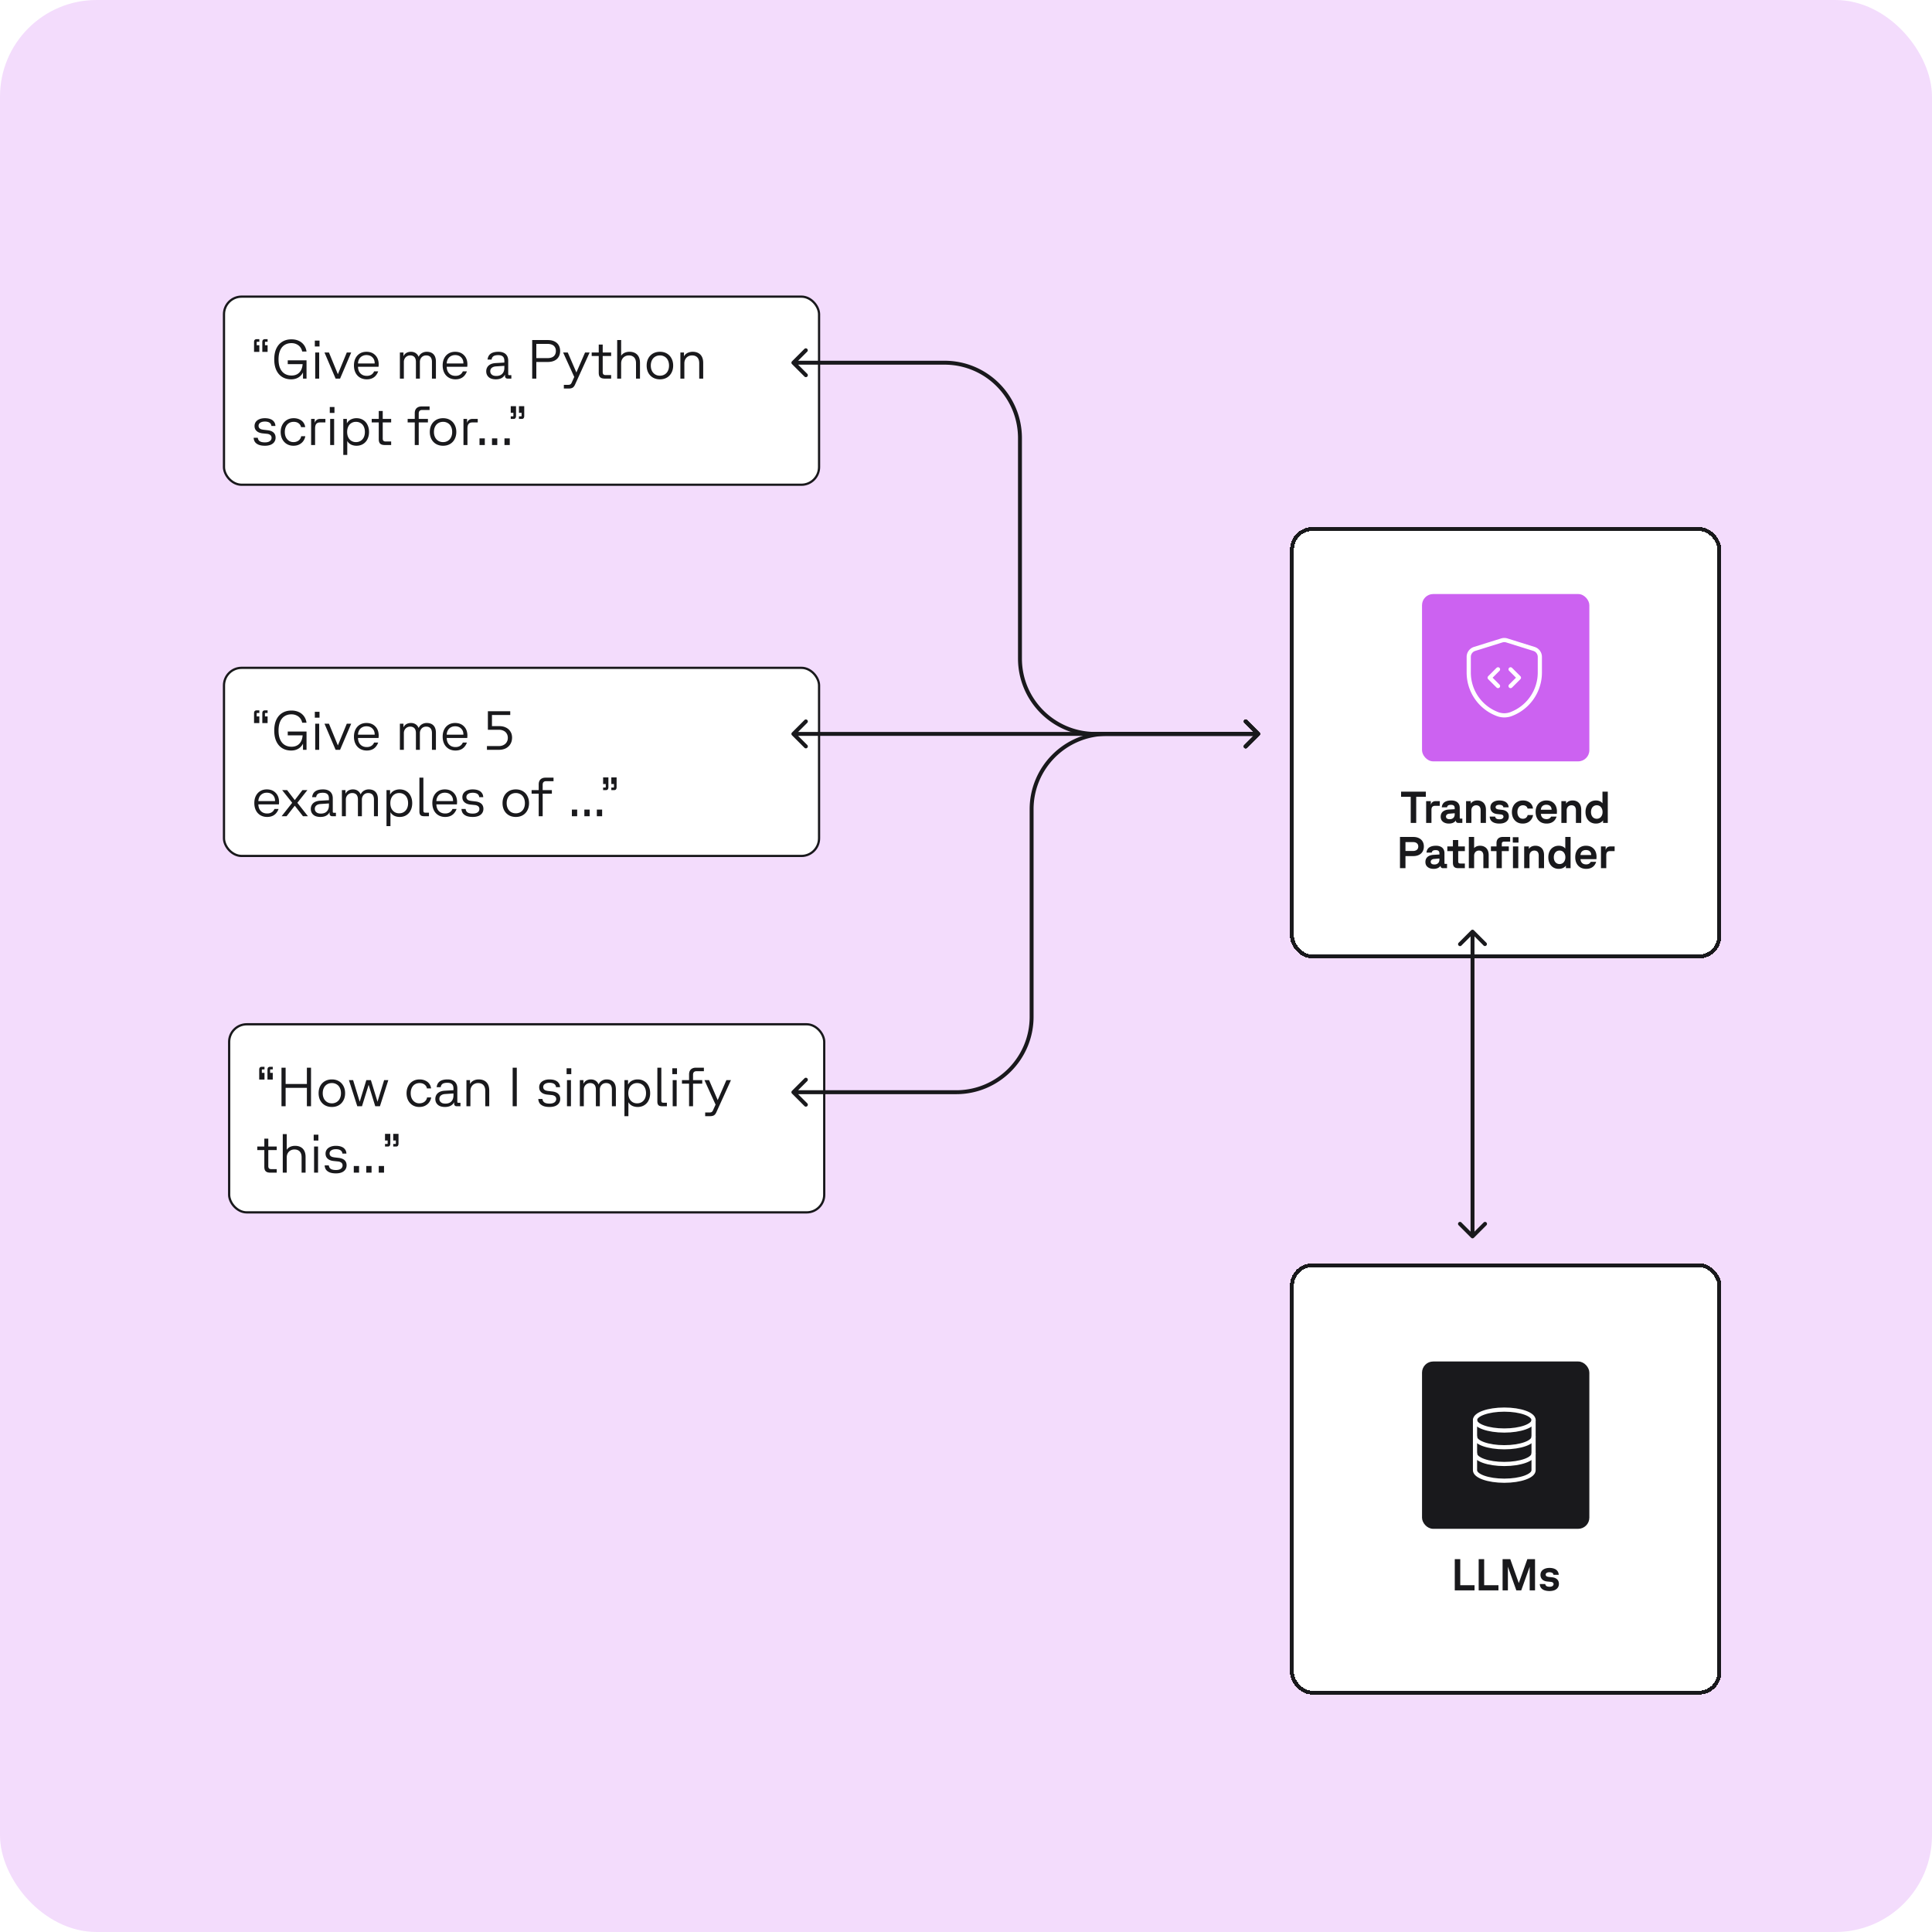 <svg width="640" height="640" fill="none" xmlns="http://www.w3.org/2000/svg"><g clip-path="url(#a)"><rect width="640" height="640" rx="32" fill="#F3DCFC"/><g filter="url(#b)"><rect x="417.077" y="408.219" width="142.872" height="142.872" rx="7.39" fill="#fff" shape-rendering="crispEdges"/><rect x="461.262" y="441.209" width="54.502" height="54.502" rx="3.233" fill="#19191C"/><path clip-rule="evenodd" d="M478.352 476.774c0 1.914 4.343 3.465 9.7 3.465 5.356 0 9.699-1.551 9.699-3.465v-16.627c0-1.914-4.343-3.464-9.699-3.464-5.357 0-9.7 1.55-9.7 3.464v16.627Z" stroke="#fff" stroke-width="1.386" stroke-linecap="round" stroke-linejoin="round"/><path d="M497.751 460.147c0 1.914-4.343 3.464-9.699 3.464-5.357 0-9.7-1.55-9.7-3.464m19.399 11.085c0 1.914-4.343 3.464-9.699 3.464-5.357 0-9.7-1.55-9.7-3.464m19.399-5.543c0 1.914-4.343 3.465-9.699 3.465-5.357 0-9.7-1.551-9.7-3.465" stroke="#fff" stroke-width="1.386" stroke-linecap="round" stroke-linejoin="round"/><rect x="461.262" y="441.209" width="54.502" height="54.502" rx="3.233" stroke="#19191C" stroke-width=".924"/><path d="M471.647 506.217h1.817v10.346h-1.817v-10.346Zm1.389 8.647h5.158v1.699h-5.158v-1.699Zm6.531-8.647h1.818v10.346h-1.818v-10.346Zm1.39 8.647h5.158v1.699h-5.158v-1.699Zm6.531-8.647h2.542l3.074 8.647h-.502l3.089-8.647h2.542v10.346h-1.773v-8.705l.31.029-3.104 8.676h-1.626l-3.089-8.676.296-.029v8.705h-1.759v-10.346Zm15.54 10.568c-.651 0-1.217-.089-1.7-.266-.473-.177-.842-.438-1.109-.783-.256-.355-.394-.779-.413-1.271h1.818a.876.876 0 0 0 .207.502c.118.138.28.242.487.311.217.059.473.088.769.088.266 0 .493-.034.68-.103.197-.079.345-.182.443-.311a.72.72 0 0 0 .163-.458.595.595 0 0 0-.119-.384.655.655 0 0 0-.325-.251 1.969 1.969 0 0 0-.547-.119l-1.152-.118c-.454-.049-.843-.167-1.168-.355a2.012 2.012 0 0 1-.754-.739 2.162 2.162 0 0 1-.266-1.078c0-.473.118-.882.355-1.227.246-.345.591-.611 1.034-.798.454-.197.986-.296 1.597-.296.601 0 1.128.089 1.581.266.453.168.803.424 1.05.769.256.335.399.749.428 1.241h-1.759a.706.706 0 0 0-.177-.458.93.93 0 0 0-.458-.281 2.106 2.106 0 0 0-.695-.103c-.374 0-.675.069-.901.207a.661.661 0 0 0-.326.591.67.67 0 0 0 .104.369.907.907 0 0 0 .355.252c.157.059.359.103.606.133l1.167.133c.453.059.838.182 1.153.369.325.187.572.434.739.739.168.306.251.655.251 1.05 0 .482-.128.906-.384 1.271-.246.354-.606.63-1.079.827-.473.188-1.025.281-1.655.281Z" fill="#19191C"/><rect x="417.727" y="408.869" width="141.572" height="141.572" rx="6.74" stroke="#19191C" stroke-width="1.3" shape-rendering="crispEdges"/></g><g filter="url(#c)"><rect x="417.077" y="164.346" width="142.872" height="142.872" rx="7.39" fill="#fff" shape-rendering="crispEdges"/><rect x="460.8" y="186.517" width="55.426" height="55.426" rx="3.695" fill="#CC62F1"/><path clip-rule="evenodd" d="M476.273 212.526a14.702 14.702 0 0 0 9.551 13.77l.007.002a6.328 6.328 0 0 0 4.441-.001v0a14.724 14.724 0 0 0 9.557-13.788v-5.166a2.77 2.77 0 0 0-1.945-2.645l-9.006-2.814a2.774 2.774 0 0 0-1.653 0l-9.006 2.813a2.772 2.772 0 0 0-1.946 2.646v5.183Z" stroke="#fff" stroke-width="1.386" stroke-linecap="round" stroke-linejoin="round"/><path d="m485.973 217.001-2.771-2.772 2.771-2.771m4.157 0 2.771 2.771-2.771 2.772" stroke="#fff" stroke-width="1.386" stroke-linecap="round" stroke-linejoin="round"/><path d="M457.055 253.45h1.818v8.883h-1.818v-8.883Zm-3.192-1.464h8.203v1.7h-8.203v-1.7Zm8.301 4.42v-1.286h1.552v1.833h-.059c0-.385.064-.71.192-.976.128-.276.32-.488.576-.636.256-.147.567-.221.931-.221h1.331v1.552h-1.523c-.286 0-.522.049-.709.147a.921.921 0 0 0-.399.444c-.089.197-.133.448-.133.754v4.316h-1.759v-5.927Zm7.552 6.148c-.552 0-1.034-.093-1.448-.281a2.241 2.241 0 0 1-.961-.783c-.217-.345-.325-.749-.325-1.212 0-.453.098-.847.295-1.182.198-.345.493-.616.887-.813.394-.207.877-.33 1.449-.37l2.542-.148v1.316l-2.276.192c-.247.01-.458.064-.636.163a1 1 0 0 0-.384.34.824.824 0 0 0-.118.443c0 .177.044.335.133.473a.883.883 0 0 0 .414.31c.187.069.408.104.665.104.325 0 .611-.059.857-.178a1.29 1.29 0 0 0 .591-.532 1.66 1.66 0 0 0 .222-.872v-2.084c0-.256-.045-.463-.133-.621a.834.834 0 0 0-.399-.354c-.178-.079-.409-.118-.695-.118s-.517.029-.695.088a.756.756 0 0 0-.413.266 1.037 1.037 0 0 0-.207.473h-1.744c.049-.502.197-.921.443-1.256.246-.335.596-.586 1.049-.754.454-.177 1.015-.266 1.685-.266.582 0 1.079.099 1.493.296.414.187.729.463.946.827.227.365.34.803.34 1.316v3.355c0 .069.02.123.059.162.04.04.094.06.163.06h.635v1.419h-1.33c-.167 0-.315-.03-.443-.089a.66.66 0 0 1-.281-.266.915.915 0 0 1-.089-.414v-1.035l.266.192a1.687 1.687 0 0 1-.384.961 2.294 2.294 0 0 1-.902.651 3.453 3.453 0 0 1-1.271.221Zm5.677-6.148v-1.286h1.552v1.448l-.266.104c.069-.375.216-.695.443-.961.236-.266.522-.468.857-.606a3 3 0 0 1 1.124-.207c.591 0 1.098.123 1.522.37.433.236.764.586.99 1.049.237.453.355 1.005.355 1.655v4.361h-1.759v-4.183c0-.375-.059-.68-.177-.917a1.115 1.115 0 0 0-.488-.547c-.217-.128-.483-.192-.798-.192-.315 0-.596.074-.843.222a1.481 1.481 0 0 0-.561.591 1.995 1.995 0 0 0-.192.902v4.124h-1.759v-5.927Zm11.041 6.148c-.65 0-1.217-.088-1.7-.266-.473-.177-.842-.438-1.108-.783-.256-.355-.394-.779-.414-1.271h1.818a.89.89 0 0 0 .207.502c.118.138.281.242.488.311.216.059.473.088.768.088.266 0 .493-.034.68-.103.197-.079.345-.182.443-.311a.718.718 0 0 0 .163-.458.597.597 0 0 0-.118-.384.664.664 0 0 0-.325-.251 1.977 1.977 0 0 0-.547-.119l-1.153-.118c-.453-.049-.843-.167-1.168-.354a2.027 2.027 0 0 1-.754-.739 2.168 2.168 0 0 1-.266-1.079c0-.473.119-.882.355-1.227.246-.345.591-.611 1.035-.798.453-.197.985-.296 1.596-.296.601 0 1.128.089 1.582.266.453.168.803.424 1.049.769.256.335.399.749.429 1.241h-1.759a.707.707 0 0 0-.178-.458.93.93 0 0 0-.458-.281 2.102 2.102 0 0 0-.695-.103c-.374 0-.675.069-.901.207a.66.66 0 0 0-.325.591.67.67 0 0 0 .103.369.907.907 0 0 0 .355.252c.158.059.36.103.606.133l1.168.133c.453.059.837.182 1.152.369.326.187.572.434.739.739.168.306.252.655.252 1.05 0 .482-.128.906-.385 1.271-.246.354-.606.63-1.079.827-.473.188-1.024.281-1.655.281Zm7.717 0c-.729 0-1.365-.162-1.907-.488a3.451 3.451 0 0 1-1.242-1.359c-.285-.582-.428-1.232-.428-1.951 0-.749.153-1.414.458-1.996a3.357 3.357 0 0 1 1.286-1.359c.562-.335 1.202-.503 1.921-.503.621 0 1.168.113 1.641.34.483.217.867.527 1.153.931.295.404.468.872.517 1.404h-1.788a1.326 1.326 0 0 0-.503-.768c-.266-.207-.611-.311-1.034-.311-.375 0-.7.094-.976.281a1.689 1.689 0 0 0-.635.784 2.865 2.865 0 0 0-.222 1.167c0 .453.074.848.222 1.183.157.335.369.596.635.783.276.177.596.266.961.266.276 0 .522-.049.739-.148.226-.108.409-.256.547-.443a1.51 1.51 0 0 0 .295-.636h1.789a3.25 3.25 0 0 1-.547 1.404 3.223 3.223 0 0 1-1.168 1.035c-.492.256-1.064.384-1.714.384Zm7.907 0c-.729 0-1.37-.157-1.921-.473a3.286 3.286 0 0 1-1.257-1.36c-.295-.581-.443-1.261-.443-2.039 0-.759.148-1.424.443-1.996.296-.571.71-1.01 1.242-1.315.542-.315 1.158-.473 1.847-.473 1.094 0 1.951.33 2.572.99.631.661.946 1.557.946 2.69 0 .109-.005.227-.015.355 0 .128-.005.261-.015.399h-6.207v-1.36h4.463v-.044c0-.483-.152-.872-.458-1.168-.305-.295-.734-.443-1.286-.443-.374 0-.699.074-.975.222a1.539 1.539 0 0 0-.621.635 2.086 2.086 0 0 0-.207.946v1.005c0 .404.074.754.222 1.05.148.295.364.522.65.679.286.148.631.222 1.035.222.364 0 .67-.074.916-.222a1.52 1.52 0 0 0 .577-.62h1.803a3.59 3.59 0 0 1-.665 1.241 2.938 2.938 0 0 1-1.109.798c-.443.188-.956.281-1.537.281Zm4.902-6.148v-1.286h1.552v1.448l-.266.104c.069-.375.217-.695.443-.961.237-.266.523-.468.858-.606a2.991 2.991 0 0 1 1.123-.207c.591 0 1.099.123 1.522.37.434.236.764.586.991 1.049.236.453.354 1.005.354 1.655v4.361h-1.759v-4.183c0-.375-.059-.68-.177-.917a1.11 1.11 0 0 0-.488-.547c-.216-.128-.483-.192-.798-.192-.315 0-.596.074-.842.222a1.477 1.477 0 0 0-.562.591 1.995 1.995 0 0 0-.192.902v4.124h-1.759v-5.927Zm11.455 6.148c-.68 0-1.286-.157-1.818-.473a3.27 3.27 0 0 1-1.212-1.345c-.285-.581-.428-1.251-.428-2.01 0-.759.143-1.424.428-1.995.286-.582.69-1.03 1.212-1.345.532-.325 1.138-.488 1.818-.488.384 0 .744.059 1.079.177.335.109.616.276.843.503.236.217.404.478.502.783l-.266.355v-4.73h1.759v10.347h-1.552v-1.656l.237.325a2 2 0 0 1-.547.828 2.632 2.632 0 0 1-.902.532 3.373 3.373 0 0 1-1.153.192Zm.281-1.596c.374 0 .705-.094.99-.281.286-.187.508-.448.665-.783.168-.335.252-.724.252-1.168a2.57 2.57 0 0 0-.252-1.167 1.845 1.845 0 0 0-.665-.784 1.766 1.766 0 0 0-.99-.281 1.87 1.87 0 0 0-1.02.281 1.851 1.851 0 0 0-.665.784c-.158.335-.236.724-.236 1.167 0 .444.078.833.236 1.168.158.335.379.596.665.783a1.87 1.87 0 0 0 1.02.281Zm-65.199 6.028h4.39c.719 0 1.34.128 1.862.385.533.256.941.62 1.227 1.093.286.473.429 1.035.429 1.685 0 .651-.143 1.217-.429 1.7a2.82 2.82 0 0 1-1.227 1.094c-.522.256-1.143.384-1.862.384h-3.399v-1.7h3.325c.365 0 .675-.059.931-.177.266-.118.468-.286.606-.503.138-.226.207-.492.207-.798 0-.305-.069-.566-.207-.783a1.344 1.344 0 0 0-.606-.503c-.256-.118-.566-.177-.931-.177h-3.074l.576-.562v9.209h-1.818v-10.347Zm11.156 10.568c-.551 0-1.034-.093-1.448-.281a2.241 2.241 0 0 1-.961-.783c-.217-.345-.325-.749-.325-1.212 0-.453.099-.847.296-1.182.197-.345.492-.616.886-.813.395-.207.877-.33 1.449-.37l2.542-.148v1.316l-2.276.192a1.41 1.41 0 0 0-.636.163 1 1 0 0 0-.384.34.824.824 0 0 0-.118.443c0 .177.044.335.133.473a.883.883 0 0 0 .414.31c.187.069.409.104.665.104.325 0 .611-.059.857-.178a1.29 1.29 0 0 0 .591-.532 1.66 1.66 0 0 0 .222-.872v-2.084c0-.256-.044-.463-.133-.621a.834.834 0 0 0-.399-.354c-.177-.079-.409-.118-.695-.118a2.25 2.25 0 0 0-.694.088.755.755 0 0 0-.414.266 1.037 1.037 0 0 0-.207.473h-1.744c.049-.502.197-.921.443-1.256.247-.335.596-.586 1.05-.754.453-.177 1.014-.266 1.685-.266.581 0 1.078.099 1.492.296.414.187.729.463.946.827.227.365.34.803.34 1.316v3.355c0 .069.02.123.059.162.04.04.094.06.163.06h.635v1.419h-1.33c-.167 0-.315-.03-.443-.089a.666.666 0 0 1-.281-.266.915.915 0 0 1-.089-.414v-1.035l.266.192a1.687 1.687 0 0 1-.384.961 2.294 2.294 0 0 1-.902.651 3.453 3.453 0 0 1-1.271.221Zm8.223-.221c-.433 0-.788-.06-1.064-.178a1.23 1.23 0 0 1-.591-.591c-.128-.266-.192-.621-.192-1.064v-7.494h1.759v7.095c0 .236.054.409.162.517.109.108.281.163.517.163h1.523v1.552h-2.114Zm-3.695-7.213h5.809v1.552h-5.809v-1.552Zm7.121-3.134h1.759v4.774l-.488-.147c.109-.375.276-.69.503-.946.236-.257.517-.449.842-.577.335-.128.7-.192 1.094-.192.591 0 1.099.123 1.522.37.434.236.764.586.991 1.049.236.453.354 1.005.354 1.655v4.361h-1.759v-4.183c0-.375-.059-.68-.177-.917a1.11 1.11 0 0 0-.488-.547c-.216-.128-.483-.192-.798-.192-.315 0-.596.074-.842.222a1.477 1.477 0 0 0-.562.591 1.995 1.995 0 0 0-.192.902v4.124h-1.759v-10.347Zm9.168 2.055c0-.444.084-.818.252-1.123.167-.306.404-.538.709-.695.315-.158.695-.237 1.138-.237h2.424v1.552h-2.025c-.236 0-.418.059-.547.178-.128.108-.192.28-.192.517v8.1h-1.759v-8.292Zm-1.847 1.079h5.927v1.552h-5.927v-1.552Zm7.301 0h1.759v7.213h-1.759v-7.213Zm-.059-3.06h1.892v1.803h-1.892v-1.803Zm3.776 4.346v-1.286h1.551v1.448l-.266.104a2.01 2.01 0 0 1 .444-.961c.236-.266.522-.468.857-.606a2.995 2.995 0 0 1 1.123-.207c.592 0 1.099.123 1.523.37.433.236.763.586.99 1.049.236.453.355 1.005.355 1.655v4.361h-1.759v-4.183c0-.375-.059-.68-.177-.917a1.115 1.115 0 0 0-.488-.547c-.217-.128-.483-.192-.798-.192-.316 0-.597.074-.843.222a1.475 1.475 0 0 0-.561.591 1.982 1.982 0 0 0-.193.902v4.124h-1.758v-5.927Zm11.455 6.148c-.68 0-1.286-.157-1.818-.473a3.257 3.257 0 0 1-1.212-1.345c-.286-.581-.429-1.251-.429-2.01 0-.759.143-1.424.429-1.995a3.14 3.14 0 0 1 1.212-1.345c.532-.325 1.138-.488 1.818-.488.384 0 .744.059 1.079.177.335.109.615.276.842.503.237.217.404.478.503.783l-.266.355v-4.73h1.758v10.347h-1.552v-1.656l.237.325a1.99 1.99 0 0 1-.547.828 2.628 2.628 0 0 1-.901.532 3.373 3.373 0 0 1-1.153.192Zm.28-1.596c.375 0 .705-.094.991-.281.286-.187.507-.448.665-.783.167-.335.251-.724.251-1.168 0-.443-.084-.832-.251-1.167a1.851 1.851 0 0 0-.665-.784 1.77 1.77 0 0 0-.991-.281c-.384 0-.724.094-1.019.281a1.845 1.845 0 0 0-.665.784 2.708 2.708 0 0 0-.237 1.167c0 .444.079.833.237 1.168.157.335.379.596.665.783.295.187.635.281 1.019.281Zm8.799 1.596c-.729 0-1.37-.157-1.922-.473a3.29 3.29 0 0 1-1.256-1.36c-.295-.581-.443-1.261-.443-2.039 0-.759.148-1.424.443-1.996.296-.571.71-1.01 1.242-1.315.542-.315 1.157-.473 1.847-.473 1.094 0 1.951.33 2.572.99.631.661.946 1.557.946 2.69 0 .109-.005.227-.015.355 0 .128-.005.261-.015.399h-6.207v-1.36h4.463v-.044c0-.483-.152-.872-.458-1.168-.305-.295-.734-.443-1.286-.443-.374 0-.699.074-.975.222a1.539 1.539 0 0 0-.621.635 2.086 2.086 0 0 0-.207.946v1.005c0 .404.074.754.222 1.05.148.295.364.522.65.679.286.148.631.222 1.035.222.364 0 .67-.074.916-.222.256-.157.448-.364.576-.62h1.804a3.59 3.59 0 0 1-.665 1.241 2.946 2.946 0 0 1-1.109.798c-.443.188-.956.281-1.537.281Zm4.902-6.148v-1.286h1.552v1.833h-.059c0-.385.064-.71.192-.976.128-.276.32-.488.576-.636.257-.147.567-.221.931-.221h1.331v1.552h-1.523c-.285 0-.522.049-.709.147a.931.931 0 0 0-.399.444c-.089.197-.133.448-.133.754v4.316h-1.759v-5.927Z" fill="#19191C"/><rect x="417.727" y="164.996" width="141.572" height="141.572" rx="6.74" stroke="#19191C" stroke-width="1.3" shape-rendering="crispEdges"/></g><g filter="url(#d)"><rect x="63.933" y="88" width="197.127" height="62.31" rx="5.832" fill="#fff"/><path d="M78.38 102.947h-.675c-.085 0-.14.018-.164.055-.024.024-.036.066-.036.127v.967h.876v2.209h-1.752v-3.249c0-.219.03-.401.09-.547a.656.656 0 0 1 .293-.31.913.913 0 0 1 .474-.11h.895v.858Zm-2.737 0h-.675c-.085 0-.14.018-.164.055-.025.024-.037.066-.037.127v.967h.876v2.209h-1.752v-3.249c0-.219.03-.401.092-.547a.656.656 0 0 1 .292-.31.913.913 0 0 1 .474-.11h.894v.858Zm10.542 12.446c-1.107 0-2.087-.256-2.938-.767-.84-.511-1.497-1.265-1.971-2.263-.462-.997-.694-2.19-.694-3.577 0-1.411.232-2.609.694-3.595.474-.997 1.137-1.751 1.989-2.262.852-.524 1.855-.785 3.011-.785.913 0 1.722.164 2.427.493a4.281 4.281 0 0 1 1.734 1.405c.438.608.718 1.32.84 2.135h-1.442a3.452 3.452 0 0 0-.64-1.442 3.213 3.213 0 0 0-1.222-.967c-.486-.243-1.052-.365-1.697-.365-.876 0-1.636.207-2.281.62-.633.402-1.125 1.01-1.478 1.825-.34.803-.511 1.783-.511 2.938 0 1.181.176 2.166.529 2.957.353.791.852 1.387 1.496 1.788.657.402 1.424.602 2.3.602.742 0 1.387-.164 1.934-.492.56-.341.986-.828 1.278-1.46.304-.645.456-1.418.456-2.318l.529.493h-5.475v-1.259h6.223v6.058h-1.168v-3.193l.347.109a4.108 4.108 0 0 1-.785 1.734 3.842 3.842 0 0 1-1.46 1.168c-.596.28-1.27.42-2.025.42Zm7.968-8.888h1.314v8.65h-1.314v-8.65Zm-.128-3.941h1.551v1.952h-1.55v-1.952Zm3.2 3.941h1.478l3.249 7.902h-.584l3.248-7.902h1.46l-3.687 8.65h-1.478l-3.686-8.65Zm14.014 8.888c-.839 0-1.581-.189-2.226-.566a3.816 3.816 0 0 1-1.496-1.606c-.353-.694-.53-1.503-.53-2.427 0-.925.177-1.728.53-2.409a3.795 3.795 0 0 1 1.459-1.569c.621-.365 1.333-.548 2.136-.548 1.241 0 2.226.383 2.956 1.15.742.754 1.113 1.776 1.113 3.066 0 .097-.006.206-.018.328 0 .11-.012.249-.037.42h-7.482v-1.095h6.205v-.128c0-.779-.249-1.411-.748-1.898-.487-.499-1.15-.748-1.989-.748-.56 0-1.053.128-1.479.383-.413.244-.736.59-.967 1.04-.231.451-.346.962-.346 1.533v.749c0 .644.115 1.21.346 1.697.244.474.584.839 1.022 1.095.438.255.961.383 1.57.383.571 0 1.064-.128 1.478-.383.413-.256.724-.627.93-1.114h1.351a4.348 4.348 0 0 1-.821 1.424 3.275 3.275 0 0 1-1.26.912c-.498.207-1.064.311-1.697.311Zm10.964-6.953v-1.935h1.187v2.026l-.238-.183c.134-.462.323-.845.566-1.149.255-.317.56-.548.912-.694a3.097 3.097 0 0 1 1.241-.237c.475 0 .901.091 1.278.274.377.182.687.444.93.785.256.34.42.736.493 1.186l-.365.054c.122-.498.317-.918.584-1.259.28-.34.615-.596 1.004-.766a3.05 3.05 0 0 1 1.314-.274c.657 0 1.21.128 1.66.383.451.256.791.627 1.022 1.113.232.487.347 1.083.347 1.789v5.602h-1.314v-5.547c0-.463-.073-.852-.219-1.168a1.483 1.483 0 0 0-.657-.73c-.28-.158-.626-.237-1.04-.237-.401 0-.76.091-1.077.273a2.02 2.02 0 0 0-.73.767 2.255 2.255 0 0 0-.273 1.113v5.529h-1.314v-5.547c0-.463-.073-.852-.219-1.168a1.483 1.483 0 0 0-.657-.73c-.28-.158-.621-.237-1.022-.237-.402 0-.76.097-1.077.291a1.97 1.97 0 0 0-.748.767 2.22 2.22 0 0 0-.274 1.095v5.529h-1.314v-6.715Zm18.423 6.953c-.839 0-1.581-.189-2.226-.566a3.816 3.816 0 0 1-1.496-1.606c-.353-.694-.53-1.503-.53-2.427 0-.925.177-1.728.53-2.409a3.79 3.79 0 0 1 1.46-1.569c.62-.365 1.332-.548 2.135-.548 1.241 0 2.226.383 2.956 1.15.742.754 1.113 1.776 1.113 3.066 0 .097-.006.206-.018.328 0 .11-.012.249-.037.42h-7.482v-1.095h6.205v-.128c0-.779-.249-1.411-.748-1.898-.487-.499-1.15-.748-1.989-.748-.56 0-1.053.128-1.478.383-.414.244-.737.59-.968 1.04-.231.451-.346.962-.346 1.533v.749c0 .644.115 1.21.346 1.697.244.474.584.839 1.022 1.095.438.255.961.383 1.57.383.571 0 1.064-.128 1.478-.383a2.35 2.35 0 0 0 .931-1.114h1.35a4.33 4.33 0 0 1-.821 1.424 3.28 3.28 0 0 1-1.259.912c-.499.207-1.065.311-1.698.311Zm13.373 0c-.657 0-1.228-.104-1.715-.311a2.498 2.498 0 0 1-1.095-.93c-.256-.402-.383-.87-.383-1.406 0-.511.115-.961.346-1.35.232-.401.578-.724 1.041-.967.474-.244 1.058-.383 1.752-.42l3.412-.201v1.077l-3.285.219c-.426.024-.784.11-1.076.256a1.594 1.594 0 0 0-.657.565 1.536 1.536 0 0 0-.201.785c0 .304.079.578.237.821.17.243.402.432.694.566.304.121.657.182 1.058.182.56 0 1.04-.103 1.442-.31.401-.219.705-.529.912-.931.219-.401.329-.888.329-1.46v-2.281c0-.45-.073-.815-.219-1.095a1.348 1.348 0 0 0-.676-.62c-.292-.134-.675-.201-1.149-.201-.45 0-.828.049-1.132.146a1.413 1.413 0 0 0-.711.456c-.171.207-.286.493-.347.858h-1.332c.073-.596.255-1.083.547-1.46.292-.377.694-.657 1.205-.839.511-.183 1.137-.274 1.879-.274.682 0 1.259.116 1.734.347.474.219.839.553 1.095 1.003.255.438.383.986.383 1.643v4.434c0 .098.024.177.073.238.061.048.14.073.237.073h.73v1.149h-1.204c-.183 0-.341-.03-.475-.091a.759.759 0 0 1-.31-.31.977.977 0 0 1-.109-.475v-1.715l.273.255c-.061.548-.237 1.016-.529 1.406a2.74 2.74 0 0 1-1.131.876c-.475.194-1.022.292-1.643.292Zm12.031-13.012h5.128c.876 0 1.618.146 2.227.438.62.292 1.088.706 1.405 1.241.328.535.492 1.18.492 1.934 0 .755-.164 1.406-.492 1.953-.317.547-.785.967-1.405 1.259-.609.292-1.351.438-2.227.438h-4.252v-1.277h4.216c.584 0 1.082-.092 1.496-.274.414-.183.724-.45.931-.803.219-.365.328-.797.328-1.296 0-.498-.109-.918-.328-1.259-.207-.353-.517-.62-.931-.803-.414-.182-.912-.274-1.496-.274h-4.271l.548-.565v12.062h-1.369v-12.774Zm10.487 14.836h1.405c.329 0 .572-.048.73-.146.17-.097.316-.273.438-.529l1.131-2.5v1.132l-3.941-8.669h1.533l3.065 7.099h-.419l3.084-7.099h1.514l-4.836 10.639a2.846 2.846 0 0 1-.474.749 1.379 1.379 0 0 1-.62.401c-.256.097-.578.146-.968.146h-1.642v-1.223Zm13.584-2.062c-.486 0-.876-.067-1.168-.2a1.359 1.359 0 0 1-.657-.621c-.133-.292-.2-.669-.2-1.131v-9.326h1.314v9.107c0 .352.079.608.237.766.158.158.419.237.784.237h1.771v1.168h-2.081Zm-4.361-8.65h6.442v1.168h-6.442v-1.168Zm8.443-4.124h1.314v6.314l-.438-.073c.134-.523.347-.961.639-1.314a2.767 2.767 0 0 1 1.113-.784 3.981 3.981 0 0 1 1.46-.256c.718 0 1.332.14 1.843.42.523.28.924.693 1.204 1.241.28.547.42 1.228.42 2.044v5.182h-1.314v-5.091c0-.584-.097-1.065-.292-1.442a1.88 1.88 0 0 0-.821-.858c-.341-.194-.76-.291-1.259-.291-.487 0-.925.109-1.314.328a2.318 2.318 0 0 0-.913.931c-.219.401-.328.863-.328 1.387v5.036h-1.314v-12.774Zm14.167 13.012c-.864 0-1.63-.189-2.299-.566a4.026 4.026 0 0 1-1.551-1.606c-.365-.694-.548-1.49-.548-2.391 0-.9.183-1.697.548-2.39a4.02 4.02 0 0 1 1.551-1.606c.669-.377 1.435-.566 2.299-.566.864 0 1.624.189 2.281.566a3.9 3.9 0 0 1 1.533 1.606c.377.693.566 1.49.566 2.39 0 .901-.189 1.697-.566 2.391a3.907 3.907 0 0 1-1.533 1.606c-.657.377-1.417.566-2.281.566Zm0-1.205c.584 0 1.107-.14 1.57-.42a2.728 2.728 0 0 0 1.058-1.168c.256-.511.383-1.101.383-1.77s-.127-1.259-.383-1.77a2.604 2.604 0 0 0-1.058-1.168 2.972 2.972 0 0 0-1.57-.419c-.596 0-1.125.139-1.587.419-.451.268-.803.657-1.059 1.168-.255.511-.383 1.101-.383 1.77s.128 1.259.383 1.77a2.89 2.89 0 0 0 1.059 1.168c.462.28.991.42 1.587.42Zm6.773-5.748v-1.935h1.186v2.099l-.274.055c.098-.536.292-.98.584-1.332a2.77 2.77 0 0 1 1.113-.785 3.893 3.893 0 0 1 1.479-.274c.717 0 1.332.14 1.843.42.523.28.924.693 1.204 1.241.28.547.42 1.228.42 2.044v5.182h-1.314v-5.091c0-.584-.097-1.065-.292-1.442a1.88 1.88 0 0 0-.821-.858c-.341-.194-.761-.291-1.259-.291-.487 0-.925.109-1.314.328-.39.219-.694.529-.913.931-.219.401-.328.863-.328 1.387v5.036h-1.314v-6.715ZM77.486 137.393c-.766 0-1.423-.098-1.97-.292-.548-.207-.974-.505-1.278-.895-.292-.401-.45-.888-.474-1.46h1.368c.037.329.146.615.329.858.182.231.444.402.784.511.353.11.773.164 1.26.164.45 0 .84-.061 1.168-.182.328-.122.577-.298.748-.529.182-.232.273-.499.273-.803 0-.268-.06-.493-.182-.676a1.261 1.261 0 0 0-.547-.438c-.232-.121-.524-.194-.876-.218l-1.406-.146c-.547-.061-1.015-.195-1.405-.402a2.399 2.399 0 0 1-.912-.821c-.207-.341-.31-.742-.31-1.205 0-.523.14-.979.42-1.368.28-.39.674-.688 1.186-.894.523-.219 1.125-.329 1.806-.329.706 0 1.314.097 1.825.292.523.195.925.487 1.204.876.292.377.45.846.475 1.405H79.64a1.386 1.386 0 0 0-.31-.803c-.17-.219-.414-.383-.73-.493a3.483 3.483 0 0 0-1.132-.164c-.633 0-1.137.128-1.514.383-.378.256-.566.603-.566 1.041 0 .243.06.456.182.638.122.183.304.329.548.438.243.098.56.171.949.219l1.405.165c.56.073 1.028.212 1.405.419s.663.481.858.822c.194.34.292.742.292 1.204a2.44 2.44 0 0 1-.438 1.442c-.28.401-.688.711-1.223.93-.535.207-1.162.311-1.88.311Zm9.444 0c-.827 0-1.563-.195-2.208-.584a4.016 4.016 0 0 1-1.478-1.606c-.353-.694-.53-1.479-.53-2.354 0-.889.183-1.679.548-2.373a4.067 4.067 0 0 1 1.515-1.624c.657-.389 1.405-.584 2.245-.584.705 0 1.332.128 1.88.383.559.244 1.003.59 1.332 1.04.328.451.529.968.602 1.552h-1.369a2.028 2.028 0 0 0-.785-1.26c-.425-.34-.979-.51-1.66-.51-.584 0-1.101.139-1.552.419-.438.268-.778.657-1.021 1.168-.244.511-.365 1.101-.365 1.77s.121 1.259.365 1.77a2.99 2.99 0 0 0 1.022 1.168c.425.28.918.42 1.478.42.45 0 .851-.079 1.204-.237.365-.158.663-.383.894-.675.244-.305.396-.651.457-1.041h1.368a3.738 3.738 0 0 1-.657 1.588c-.328.475-.778.858-1.35 1.15-.56.28-1.205.42-1.935.42Zm5.868-6.953v-1.935h1.187v2.135h-.092c0-.425.067-.796.201-1.113a1.75 1.75 0 0 1 .639-.748c.292-.182.65-.274 1.076-.274h1.716v1.168H95.7c-.365 0-.67.079-.912.237a1.277 1.277 0 0 0-.511.657c-.11.292-.165.651-.165 1.077v5.511h-1.314v-6.715Zm6.31-1.935h1.313v8.65h-1.314v-8.65Zm-.129-3.941h1.552v1.952h-1.552v-1.952Zm4.476 5.876v-1.935h1.187v2.336l-.219-.328a3.14 3.14 0 0 1 .711-1.205c.317-.34.706-.596 1.168-.766a4.136 4.136 0 0 1 1.533-.274c.815 0 1.533.189 2.154.566a3.735 3.735 0 0 1 1.459 1.606c.353.693.53 1.49.53 2.39 0 .901-.177 1.697-.53 2.391a3.741 3.741 0 0 1-1.459 1.606c-.621.377-1.339.566-2.154.566a4.205 4.205 0 0 1-1.496-.256 3.04 3.04 0 0 1-1.132-.73 2.934 2.934 0 0 1-.675-1.15l.237-.365v5.548h-1.314v-10Zm4.198 5.748c.584 0 1.101-.14 1.551-.42.45-.279.797-.669 1.04-1.168.243-.511.365-1.101.365-1.77s-.122-1.259-.365-1.77c-.243-.511-.59-.9-1.04-1.168-.45-.28-.967-.419-1.551-.419s-1.095.139-1.533.419c-.438.268-.779.657-1.022 1.168-.243.511-.365 1.101-.365 1.77s.122 1.259.365 1.77c.243.499.584.889 1.022 1.168.438.28.949.42 1.533.42Zm9.578.967c-.487 0-.876-.067-1.168-.2a1.359 1.359 0 0 1-.657-.621c-.134-.292-.201-.669-.201-1.131v-9.326h1.314v9.107c0 .352.079.608.237.766.158.158.42.237.785.237h1.77v1.168h-2.08Zm-4.362-8.65h6.442v1.168h-6.442v-1.168Zm14.26-1.879c0-.475.085-.876.255-1.205.183-.34.438-.596.767-.766.341-.183.742-.274 1.204-.274h2.683v1.168h-2.482c-.365 0-.645.103-.839.31-.183.195-.274.481-.274.858v10.438h-1.314v-10.529Zm-2.354 1.879h6.715v1.168h-6.715v-1.168Zm11.738 8.888c-.864 0-1.63-.189-2.299-.566a4.026 4.026 0 0 1-1.551-1.606c-.365-.694-.548-1.49-.548-2.391 0-.9.183-1.697.548-2.39a4.02 4.02 0 0 1 1.551-1.606c.669-.377 1.435-.566 2.299-.566.864 0 1.624.189 2.281.566a3.9 3.9 0 0 1 1.533 1.606c.377.693.566 1.49.566 2.39 0 .901-.189 1.697-.566 2.391a3.907 3.907 0 0 1-1.533 1.606c-.657.377-1.417.566-2.281.566Zm0-1.205c.584 0 1.107-.14 1.57-.42a2.728 2.728 0 0 0 1.058-1.168c.255-.511.383-1.101.383-1.77s-.128-1.259-.383-1.77a2.604 2.604 0 0 0-1.058-1.168 2.972 2.972 0 0 0-1.57-.419c-.596 0-1.125.139-1.587.419-.451.268-.803.657-1.059 1.168-.255.511-.383 1.101-.383 1.77s.128 1.259.383 1.77a2.89 2.89 0 0 0 1.059 1.168c.462.28.991.42 1.587.42Zm6.755-5.748v-1.935h1.186v2.135h-.091c0-.425.067-.796.201-1.113.146-.316.359-.565.638-.748.292-.182.651-.274 1.077-.274h1.715v1.168h-1.824c-.365 0-.67.079-.913.237a1.28 1.28 0 0 0-.511.657c-.109.292-.164.651-.164 1.077v5.511h-1.314v-6.715Zm5.312 4.507h1.751v2.208h-1.751v-2.208Zm4.134 0h1.752v2.208h-1.752v-2.208Zm4.135 0h1.751v2.208h-1.751v-2.208Zm4.796-7.299h.675c.085 0 .14-.013.164-.037a.26.26 0 0 0 .037-.146v-.967h-.876v-2.208h1.751v3.248c0 .219-.036.402-.109.548a.667.667 0 0 1-.274.328c-.121.061-.28.091-.474.091h-.894v-.857Zm-2.72 0h.676c.085 0 .14-.013.164-.037a.26.26 0 0 0 .036-.146v-.967h-.876v-2.208h1.752v3.248c0 .219-.036.402-.109.548a.667.667 0 0 1-.274.328c-.122.061-.28.091-.474.091h-.895v-.857Z" fill="#19191C"/><rect x="63.933" y="88" width="197.127" height="62.31" rx="5.832" stroke="#19191C" stroke-width=".741"/></g><g filter="url(#e)"><rect x="63.933" y="210.966" width="197.127" height="62.31" rx="5.832" fill="#fff"/><path d="M78.38 225.913h-.675c-.085 0-.14.018-.164.054-.024.025-.036.067-.036.128v.967h.876v2.208h-1.752v-3.248c0-.219.03-.401.09-.547a.664.664 0 0 1 .293-.311.913.913 0 0 1 .474-.109h.895v.858Zm-2.737 0h-.675c-.085 0-.14.018-.164.054-.025.025-.037.067-.037.128v.967h.876v2.208h-1.752v-3.248c0-.219.03-.401.092-.547a.664.664 0 0 1 .292-.311.913.913 0 0 1 .474-.109h.894v.858Zm10.542 12.445c-1.107 0-2.087-.255-2.938-.766-.84-.511-1.497-1.265-1.971-2.263-.462-.998-.694-2.19-.694-3.577 0-1.411.232-2.609.694-3.595.474-.997 1.137-1.752 1.989-2.263.852-.523 1.855-.784 3.011-.784.913 0 1.722.164 2.427.492a4.291 4.291 0 0 1 1.734 1.406c.438.608.718 1.32.84 2.135h-1.442a3.452 3.452 0 0 0-.64-1.442 3.203 3.203 0 0 0-1.222-.967c-.486-.244-1.052-.365-1.697-.365-.876 0-1.636.207-2.281.62-.633.402-1.125 1.01-1.478 1.825-.34.803-.511 1.782-.511 2.938 0 1.18.176 2.166.529 2.957.353.79.852 1.386 1.496 1.788.657.401 1.424.602 2.3.602.742 0 1.387-.164 1.934-.493.56-.34.986-.827 1.278-1.459.304-.645.456-1.418.456-2.318l.529.493h-5.475v-1.26h6.223v6.059h-1.168v-3.193l.347.109a4.108 4.108 0 0 1-.785 1.734 3.852 3.852 0 0 1-1.46 1.168c-.596.279-1.27.419-2.025.419Zm7.968-8.887h1.314v8.65h-1.314v-8.65Zm-.128-3.942h1.551v1.953h-1.55v-1.953Zm3.2 3.942h1.478l3.249 7.902h-.584l3.248-7.902h1.46l-3.687 8.65h-1.478l-3.686-8.65Zm14.014 8.887c-.839 0-1.581-.188-2.226-.565a3.822 3.822 0 0 1-1.496-1.606c-.353-.694-.53-1.503-.53-2.427 0-.925.177-1.728.53-2.409a3.792 3.792 0 0 1 1.459-1.57c.621-.365 1.333-.547 2.136-.547 1.241 0 2.226.383 2.956 1.15.742.754 1.113 1.776 1.113 3.065 0 .098-.006.207-.018.329 0 .109-.012.249-.037.42h-7.482v-1.095h6.205v-.128c0-.779-.249-1.411-.748-1.898-.487-.499-1.15-.748-1.989-.748-.56 0-1.053.128-1.479.383-.413.243-.736.59-.967 1.04-.231.45-.346.961-.346 1.533v.748c0 .645.115 1.211.346 1.697.244.475.584.84 1.022 1.095.438.256.961.384 1.57.384.571 0 1.064-.128 1.478-.384.413-.255.724-.626.93-1.113h1.351a4.348 4.348 0 0 1-.821 1.424 3.275 3.275 0 0 1-1.26.912c-.498.207-1.064.31-1.697.31Zm10.964-6.952v-1.935h1.187v2.026l-.238-.183c.134-.462.323-.845.566-1.149.255-.317.56-.548.912-.694a3.097 3.097 0 0 1 1.241-.237c.475 0 .901.091 1.278.274.377.182.687.444.93.784.256.341.42.736.493 1.187l-.365.054c.122-.499.317-.918.584-1.259.28-.341.615-.596 1.004-.766a3.05 3.05 0 0 1 1.314-.274c.657 0 1.21.128 1.66.383.451.256.791.627 1.022 1.113.232.487.347 1.083.347 1.789v5.602h-1.314v-5.548c0-.462-.073-.851-.219-1.167a1.483 1.483 0 0 0-.657-.73c-.28-.159-.626-.238-1.04-.238-.401 0-.76.092-1.077.274a2.02 2.02 0 0 0-.73.767 2.255 2.255 0 0 0-.273 1.113v5.529h-1.314v-5.548c0-.462-.073-.851-.219-1.167a1.483 1.483 0 0 0-.657-.73c-.28-.159-.621-.238-1.022-.238-.402 0-.76.098-1.077.292a1.97 1.97 0 0 0-.748.767 2.22 2.22 0 0 0-.274 1.095v5.529h-1.314v-6.715Zm18.423 6.952c-.839 0-1.581-.188-2.226-.565a3.822 3.822 0 0 1-1.496-1.606c-.353-.694-.53-1.503-.53-2.427 0-.925.177-1.728.53-2.409a3.787 3.787 0 0 1 1.46-1.57c.62-.365 1.332-.547 2.135-.547 1.241 0 2.226.383 2.956 1.15.742.754 1.113 1.776 1.113 3.065 0 .098-.006.207-.018.329 0 .109-.012.249-.037.42h-7.482v-1.095h6.205v-.128c0-.779-.249-1.411-.748-1.898-.487-.499-1.15-.748-1.989-.748-.56 0-1.053.128-1.478.383-.414.243-.737.59-.968 1.04-.231.45-.346.961-.346 1.533v.748c0 .645.115 1.211.346 1.697.244.475.584.84 1.022 1.095.438.256.961.384 1.57.384.571 0 1.064-.128 1.478-.384.413-.255.724-.626.931-1.113h1.35a4.33 4.33 0 0 1-.821 1.424 3.28 3.28 0 0 1-1.259.912c-.499.207-1.065.31-1.698.31Zm10.417-1.478h3.942c.584 0 1.101-.115 1.551-.347.45-.231.797-.547 1.04-.948.256-.414.383-.889.383-1.424 0-.535-.121-1.004-.365-1.405a2.3 2.3 0 0 0-1.022-.931c-.45-.231-.979-.346-1.587-.346h-3.632v-6.132h7.409v1.241h-6.661l.603-.602v4.89l-.603-.602h3.011c.852 0 1.594.158 2.227.475a3.504 3.504 0 0 1 1.496 1.35c.353.572.529 1.235.529 1.989 0 .791-.182 1.497-.547 2.117a3.765 3.765 0 0 1-1.533 1.423c-.657.329-1.423.493-2.299.493h-3.942v-1.241Zm-72.808 23.478c-.84 0-1.582-.188-2.227-.565a3.83 3.83 0 0 1-1.496-1.606c-.353-.694-.53-1.503-.53-2.427 0-.925.177-1.728.53-2.409.353-.682.84-1.205 1.46-1.57s1.332-.547 2.135-.547c1.24 0 2.226.383 2.956 1.15.742.754 1.113 1.776 1.113 3.065 0 .098-.006.207-.018.329 0 .109-.012.249-.036.42h-7.483v-1.095h6.205v-.128c0-.779-.25-1.411-.748-1.898-.487-.499-1.15-.748-1.99-.748-.559 0-1.051.128-1.477.383-.414.243-.736.59-.968 1.04a3.32 3.32 0 0 0-.346 1.533v.748c0 .645.115 1.211.347 1.697.243.475.583.84 1.021 1.095.438.256.961.384 1.57.384.572 0 1.064-.128 1.478-.384.414-.255.724-.626.93-1.113h1.351a4.329 4.329 0 0 1-.821 1.424 3.26 3.26 0 0 1-1.26.912c-.498.207-1.064.31-1.696.31Zm8.564-5.036.019.711-3.614-4.562h1.643l2.774 3.613h-.475l2.774-3.613h1.642l-3.613 4.562.019-.711 3.777 4.799h-1.642l-2.993-3.832h.547l-2.993 3.832h-1.642l3.777-4.799Zm9.085 5.036c-.656 0-1.228-.103-1.715-.31a2.499 2.499 0 0 1-1.095-.931c-.255-.401-.383-.869-.383-1.405 0-.511.115-.961.347-1.35.23-.402.578-.724 1.04-.967.474-.244 1.058-.384 1.752-.42l3.412-.201v1.077l-3.285.219c-.425.024-.784.109-1.076.255a1.596 1.596 0 0 0-.657.566c-.134.231-.2.493-.2.785 0 .304.078.578.236.821.17.243.402.432.694.566a2.85 2.85 0 0 0 1.058.182c.56 0 1.04-.103 1.442-.31a2.17 2.17 0 0 0 .912-.931c.22-.401.329-.888.329-1.46v-2.281c0-.45-.073-.815-.22-1.095a1.346 1.346 0 0 0-.674-.62c-.292-.134-.676-.201-1.15-.201-.45 0-.827.049-1.132.146a1.417 1.417 0 0 0-.711.456c-.17.207-.286.493-.347.858H93.13c.073-.596.255-1.083.547-1.46.292-.377.694-.657 1.205-.839.51-.183 1.137-.274 1.88-.274.68 0 1.259.115 1.733.347.475.219.84.553 1.095 1.003.255.438.383.986.383 1.643v4.434c0 .098.025.177.073.237.061.049.14.073.237.073h.73v1.15h-1.204c-.183 0-.34-.03-.475-.091a.767.767 0 0 1-.31-.31.977.977 0 0 1-.11-.475v-1.715l.275.255c-.061.548-.238 1.016-.53 1.405a2.72 2.72 0 0 1-1.131.876c-.475.195-1.022.292-1.642.292Zm7.108-6.952v-1.935h1.186v2.026l-.237-.183c.134-.462.322-.845.566-1.149.255-.317.559-.548.912-.694a3.097 3.097 0 0 1 1.241-.237c.475 0 .9.091 1.278.274.377.182.687.444.93.784.256.341.42.736.493 1.187l-.365.054c.122-.499.316-.918.584-1.259a2.66 2.66 0 0 1 1.004-.766 3.05 3.05 0 0 1 1.314-.274c.657 0 1.21.128 1.66.383.45.256.791.627 1.022 1.113.231.487.347 1.083.347 1.789v5.602h-1.314v-5.548c0-.462-.073-.851-.219-1.167a1.483 1.483 0 0 0-.657-.73c-.28-.159-.627-.238-1.04-.238a2.12 2.12 0 0 0-1.077.274 2.02 2.02 0 0 0-.73.767 2.255 2.255 0 0 0-.274 1.113v5.529h-1.313v-5.548c0-.462-.073-.851-.219-1.167a1.483 1.483 0 0 0-.657-.73c-.28-.159-.621-.238-1.022-.238-.402 0-.761.098-1.077.292a1.97 1.97 0 0 0-.748.767 2.208 2.208 0 0 0-.274 1.095v5.529h-1.314v-6.715Zm14.774 0v-1.935h1.186v2.336l-.219-.328a3.13 3.13 0 0 1 .712-1.205 2.95 2.95 0 0 1 1.168-.766 4.129 4.129 0 0 1 1.533-.274c.815 0 1.533.188 2.153.566a3.738 3.738 0 0 1 1.46 1.606c.353.693.529 1.49.529 2.39 0 .9-.176 1.697-.529 2.391a3.749 3.749 0 0 1-1.46 1.606c-.62.377-1.338.565-2.153.565a4.207 4.207 0 0 1-1.497-.255 3.029 3.029 0 0 1-1.131-.73 2.941 2.941 0 0 1-.675-1.15l.237-.365v5.548h-1.314v-10Zm4.197 5.748c.584 0 1.101-.14 1.551-.42.45-.28.797-.669 1.04-1.168.244-.511.365-1.101.365-1.77s-.121-1.259-.365-1.77c-.243-.511-.59-.9-1.04-1.168-.45-.28-.967-.42-1.551-.42s-1.095.14-1.533.42c-.438.268-.778.657-1.022 1.168-.243.511-.365 1.101-.365 1.77s.122 1.259.365 1.77a2.82 2.82 0 0 0 1.022 1.168c.438.28.949.42 1.533.42Zm8.334.967c-.39 0-.706-.049-.949-.146a1.037 1.037 0 0 1-.511-.511c-.11-.231-.165-.529-.165-.894v-11.223h1.314v10.913c0 .243.049.419.146.529.11.109.286.164.53.164h1.167v1.168h-1.532Zm6.908.237c-.84 0-1.582-.188-2.227-.565a3.835 3.835 0 0 1-1.496-1.606c-.353-.694-.529-1.503-.529-2.427 0-.925.176-1.728.529-2.409.353-.682.839-1.205 1.46-1.57.62-.365 1.332-.547 2.135-.547 1.241 0 2.226.383 2.956 1.15.742.754 1.114 1.776 1.114 3.065 0 .098-.007.207-.019.329 0 .109-.012.249-.036.42h-7.482v-1.095h6.204v-.128c0-.779-.249-1.411-.748-1.898-.486-.499-1.15-.748-1.989-.748-.56 0-1.052.128-1.478.383-.414.243-.736.59-.967 1.04-.231.45-.347.961-.347 1.533v.748c0 .645.116 1.211.347 1.697.243.475.584.84 1.022 1.095.438.256.961.384 1.569.384.572 0 1.065-.128 1.478-.384.414-.255.724-.626.931-1.113h1.35a4.313 4.313 0 0 1-.821 1.424c-.341.401-.76.705-1.259.912-.499.207-1.065.31-1.697.31Zm9.124 0c-.766 0-1.423-.097-1.97-.292-.548-.206-.974-.505-1.278-.894-.292-.401-.45-.888-.474-1.46h1.368c.037.329.146.615.329.858.182.231.444.401.785.511.352.109.772.164 1.259.164.45 0 .839-.061 1.168-.182.328-.122.578-.298.748-.53a1.26 1.26 0 0 0 .274-.803 1.19 1.19 0 0 0-.183-.675 1.263 1.263 0 0 0-.547-.438c-.232-.121-.523-.194-.876-.219l-1.405-.146c-.548-.06-1.016-.194-1.406-.401a2.4 2.4 0 0 1-.912-.821c-.207-.341-.31-.742-.31-1.205 0-.523.14-.979.419-1.368.28-.39.676-.688 1.187-.895.523-.219 1.125-.328 1.806-.328.706 0 1.314.097 1.825.292.523.195.925.487 1.205.876.292.377.45.845.474 1.405h-1.332a1.388 1.388 0 0 0-.31-.803c-.171-.219-.414-.383-.73-.493a3.49 3.49 0 0 0-1.132-.164c-.632 0-1.137.128-1.514.383-.378.256-.566.603-.566 1.04 0 .244.061.457.182.639.122.183.305.329.548.438.243.097.559.17.949.219l1.405.164c.56.073 1.028.213 1.405.42s.663.481.858.821c.194.341.292.742.292 1.205 0 .547-.146 1.028-.438 1.441-.28.402-.688.712-1.223.931-.535.207-1.162.31-1.88.31Zm14.278 0c-.863 0-1.63-.188-2.299-.565a4.032 4.032 0 0 1-1.551-1.606c-.365-.694-.548-1.491-.548-2.391 0-.9.183-1.697.548-2.39a4.02 4.02 0 0 1 1.551-1.606c.669-.378 1.436-.566 2.299-.566.864 0 1.625.188 2.281.566a3.9 3.9 0 0 1 1.533 1.606c.378.693.566 1.49.566 2.39 0 .9-.188 1.697-.566 2.391a3.913 3.913 0 0 1-1.533 1.606c-.656.377-1.417.565-2.281.565Zm0-1.204c.584 0 1.107-.14 1.57-.42.462-.28.815-.669 1.058-1.168.256-.511.383-1.101.383-1.77s-.127-1.259-.383-1.77a2.604 2.604 0 0 0-1.058-1.168 2.973 2.973 0 0 0-1.57-.42c-.596 0-1.125.14-1.587.42-.45.268-.803.657-1.059 1.168-.255.511-.383 1.101-.383 1.77s.128 1.259.383 1.77c.256.499.609.888 1.059 1.168.462.28.991.42 1.587.42Zm7.582-9.563c0-.474.085-.875.255-1.204a1.79 1.79 0 0 1 .767-.766c.341-.183.742-.274 1.204-.274h2.683v1.168h-2.482c-.365 0-.645.103-.839.31-.183.195-.274.481-.274.858v10.438h-1.314v-10.53Zm-2.354 1.88h6.715v1.168h-6.715v-1.168Zm13.343 6.442h1.752v2.208h-1.752v-2.208Zm4.135 0h1.752v2.208h-1.752v-2.208Zm4.134 0h1.752v2.208h-1.752v-2.208Zm4.796-7.3h.676c.085 0 .14-.012.164-.036a.263.263 0 0 0 .036-.146v-.967h-.876v-2.208h1.752v3.248c0 .219-.036.401-.109.547a.67.67 0 0 1-.274.329c-.122.061-.28.091-.474.091h-.895v-.858Zm-2.719 0h.676c.085 0 .14-.012.164-.036a.263.263 0 0 0 .036-.146v-.967h-.876v-2.208h1.752v3.248c0 .219-.036.401-.109.547a.67.67 0 0 1-.274.329c-.122.061-.28.091-.474.091h-.895v-.858Z" fill="#19191C"/><rect x="63.933" y="210.966" width="197.127" height="62.31" rx="5.832" stroke="#19191C" stroke-width=".741"/></g><g filter="url(#f)"><rect x="65.644" y="329.04" width="197.127" height="62.31" rx="5.832" fill="#fff"/><path d="M80.091 343.987h-.675c-.085 0-.14.018-.164.055-.025.024-.037.066-.037.127v.968h.876v2.208h-1.752v-3.249c0-.219.03-.401.091-.547a.656.656 0 0 1 .292-.31.913.913 0 0 1 .475-.11h.894v.858Zm-2.737 0h-.675c-.086 0-.14.018-.165.055-.024.024-.036.066-.036.127v.968h.876v2.208h-1.752v-3.249c0-.219.03-.401.091-.547a.656.656 0 0 1 .292-.31.913.913 0 0 1 .475-.11h.894v.858Zm14.042-.566h1.369v12.774h-1.369v-12.774Zm-8.413 0h1.369v12.774h-1.369v-12.774Zm.785 5.402h8.285v1.277h-8.285v-1.277Zm15.909 7.61c-.864 0-1.63-.189-2.3-.566a4.028 4.028 0 0 1-1.551-1.606c-.365-.694-.547-1.49-.547-2.391 0-.9.182-1.697.547-2.39a4.021 4.021 0 0 1 1.551-1.606c.67-.377 1.436-.566 2.3-.566.863 0 1.624.189 2.281.566a3.898 3.898 0 0 1 1.532 1.606c.378.693.566 1.49.566 2.39 0 .901-.188 1.697-.566 2.391a3.904 3.904 0 0 1-1.532 1.606c-.657.377-1.418.566-2.281.566Zm0-1.205a2.97 2.97 0 0 0 1.569-.42 2.728 2.728 0 0 0 1.058-1.168c.256-.51.384-1.101.384-1.77s-.128-1.259-.384-1.77a2.604 2.604 0 0 0-1.058-1.168 2.97 2.97 0 0 0-1.57-.419c-.596 0-1.125.139-1.587.419a2.75 2.75 0 0 0-1.059 1.168c-.255.511-.383 1.101-.383 1.77s.128 1.26.383 1.77a2.89 2.89 0 0 0 1.059 1.168c.462.28.991.42 1.588.42Zm5.642-7.683h1.387l2.409 7.866h-.438l2.409-7.866h1.514l2.409 7.866h-.438l2.409-7.866h1.387l-2.774 8.65h-1.551l-2.427-7.865h.474l-2.445 7.865h-1.551l-2.774-8.65Zm23.313 8.888c-.828 0-1.564-.195-2.209-.584a4.022 4.022 0 0 1-1.478-1.606c-.353-.694-.529-1.478-.529-2.354 0-.889.183-1.679.548-2.373a4.064 4.064 0 0 1 1.514-1.624c.657-.389 1.405-.584 2.245-.584.705 0 1.332.128 1.879.383.56.244 1.004.59 1.333 1.041.328.45.529.967.602 1.551h-1.369a2.022 2.022 0 0 0-.785-1.259c-.425-.341-.979-.511-1.66-.511-.584 0-1.101.139-1.551.419-.438.268-.779.657-1.022 1.168-.244.511-.365 1.101-.365 1.77s.121 1.26.365 1.77c.255.499.596.889 1.022 1.168.425.28.918.42 1.478.42.45 0 .851-.079 1.204-.237.365-.158.663-.383.894-.675a2.17 2.17 0 0 0 .457-1.041h1.368a3.73 3.73 0 0 1-.657 1.588c-.328.475-.778.858-1.35 1.15-.56.28-1.204.42-1.934.42Zm8.508 0c-.657 0-1.229-.104-1.715-.311a2.498 2.498 0 0 1-1.095-.93c-.256-.402-.383-.87-.383-1.406 0-.511.115-.961.346-1.35.231-.401.578-.724 1.04-.967.475-.243 1.059-.383 1.752-.42l3.413-.201v1.077l-3.285.219c-.426.024-.785.11-1.077.256a1.594 1.594 0 0 0-.657.565c-.133.231-.2.493-.2.785 0 .304.079.578.237.821.17.243.401.432.693.566.305.122.657.182 1.059.182.559 0 1.04-.103 1.441-.31a2.17 2.17 0 0 0 .913-.931c.219-.401.328-.888.328-1.459v-2.282c0-.45-.073-.815-.219-1.095a1.35 1.35 0 0 0-.675-.62c-.292-.134-.675-.201-1.149-.201-.451 0-.828.049-1.132.146a1.422 1.422 0 0 0-.712.457c-.17.206-.285.492-.346.857h-1.332c.073-.596.255-1.083.547-1.46.292-.377.693-.657 1.204-.839.511-.183 1.138-.274 1.88-.274.681 0 1.259.116 1.734.347a2.37 2.37 0 0 1 1.095 1.004c.255.438.383.985.383 1.642v4.434c0 .098.024.177.073.238.061.048.14.073.237.073h.73v1.149h-1.204c-.183 0-.341-.03-.475-.091a.759.759 0 0 1-.31-.31.978.978 0 0 1-.11-.475v-1.715l.274.255c-.061.548-.237 1.016-.529 1.406-.28.377-.657.669-1.132.876-.474.194-1.021.292-1.642.292Zm7.108-6.953v-1.935h1.186v2.099l-.274.055c.098-.536.292-.98.584-1.332a2.77 2.77 0 0 1 1.113-.785c.45-.183.943-.274 1.478-.274.718 0 1.333.14 1.844.42.523.28.924.693 1.204 1.241.28.547.42 1.229.42 2.044v5.182h-1.314v-5.091c0-.584-.097-1.065-.292-1.442a1.877 1.877 0 0 0-.821-.857c-.341-.195-.761-.292-1.26-.292a2.63 2.63 0 0 0-1.313.328c-.39.219-.694.529-.913.931-.219.401-.328.863-.328 1.387v5.036h-1.314v-6.715Zm15.313-6.059h1.368v12.774h-1.368v-12.774Zm12.217 13.012c-.767 0-1.424-.098-1.971-.292-.548-.207-.973-.505-1.278-.895-.292-.401-.45-.888-.474-1.46h1.369c.036.329.146.615.328.858.183.231.444.402.785.511.353.11.772.164 1.259.164.45 0 .839-.06 1.168-.182.328-.122.578-.298.748-.529.183-.231.274-.499.274-.803 0-.268-.061-.493-.183-.675a1.243 1.243 0 0 0-.547-.438c-.231-.122-.523-.195-.876-.219l-1.405-.146c-.548-.061-1.016-.195-1.405-.402a2.387 2.387 0 0 1-.913-.821c-.207-.341-.31-.742-.31-1.205 0-.523.14-.979.42-1.368.279-.39.675-.688 1.186-.894.523-.219 1.125-.329 1.806-.329.706 0 1.314.097 1.825.292.523.195.925.487 1.205.876.292.377.45.846.474 1.405h-1.332a1.388 1.388 0 0 0-.31-.803c-.17-.219-.414-.383-.73-.492-.316-.11-.694-.165-1.132-.165-.632 0-1.137.128-1.514.384-.377.255-.566.602-.566 1.04 0 .243.061.456.183.638.121.183.304.329.547.438.243.098.56.171.949.219l1.405.165c.56.073 1.028.213 1.405.419.377.207.663.481.858.822.195.34.292.742.292 1.204 0 .547-.146 1.028-.438 1.442-.28.401-.687.711-1.223.93-.535.207-1.161.311-1.879.311Zm5.777-8.888h1.314v8.65h-1.314v-8.65Zm-.127-3.941h1.551v1.952h-1.551v-1.952Zm4.387 5.876v-1.935h1.186v2.026l-.237-.183c.134-.462.322-.845.565-1.149.256-.317.56-.548.913-.694a3.093 3.093 0 0 1 1.241-.237c.474 0 .9.091 1.277.274.377.182.688.444.931.785.255.34.42.736.493 1.186l-.365.054c.121-.498.316-.918.584-1.259.279-.34.614-.596 1.003-.766.39-.183.828-.274 1.314-.274.657 0 1.211.128 1.661.383.45.256.791.627 1.022 1.114.231.486.346 1.082.346 1.788v5.602h-1.313v-5.547c0-.463-.073-.852-.219-1.168a1.483 1.483 0 0 0-.657-.73c-.28-.158-.627-.237-1.041-.237-.401 0-.76.091-1.076.273a2.012 2.012 0 0 0-.73.767 2.245 2.245 0 0 0-.274 1.113v5.529h-1.314v-5.547c0-.463-.073-.852-.219-1.168a1.483 1.483 0 0 0-.657-.73c-.28-.158-.62-.237-1.022-.237-.401 0-.76.097-1.076.292a1.964 1.964 0 0 0-.749.766 2.218 2.218 0 0 0-.273 1.095v5.529h-1.314v-6.715Zm14.773 0v-1.935h1.187v2.336l-.219-.328a3.14 3.14 0 0 1 .711-1.205c.317-.34.706-.596 1.168-.766a4.136 4.136 0 0 1 1.533-.274c.815 0 1.533.189 2.154.566a3.735 3.735 0 0 1 1.459 1.606c.353.693.53 1.49.53 2.39 0 .901-.177 1.697-.53 2.391a3.741 3.741 0 0 1-1.459 1.606c-.621.377-1.339.566-2.154.566a4.205 4.205 0 0 1-1.496-.256 3.04 3.04 0 0 1-1.132-.73 2.934 2.934 0 0 1-.675-1.15l.237-.365v5.548h-1.314v-10Zm4.198 5.748c.584 0 1.101-.14 1.551-.42.45-.279.797-.669 1.04-1.168.243-.51.365-1.101.365-1.77s-.122-1.259-.365-1.77c-.243-.511-.59-.9-1.04-1.168-.45-.28-.967-.419-1.551-.419s-1.095.139-1.533.419c-.438.268-.779.657-1.022 1.168-.243.511-.365 1.101-.365 1.77s.122 1.26.365 1.77c.243.499.584.889 1.022 1.168.438.28.949.42 1.533.42Zm8.333.967c-.389 0-.705-.048-.949-.146a1.041 1.041 0 0 1-.511-.511c-.109-.231-.164-.529-.164-.894v-11.223h1.314v10.913c0 .243.049.42.146.529.109.11.286.164.529.164h1.168v1.168h-1.533Zm3.455-8.65h1.314v8.65h-1.314v-8.65Zm-.128-3.941h1.551v1.952h-1.551v-1.952Zm5.553 2.062c0-.475.085-.876.255-1.205.183-.34.438-.596.767-.766.34-.183.742-.274 1.204-.274h2.683v1.168h-2.482c-.365 0-.645.103-.84.31-.182.195-.273.481-.273.858v10.438h-1.314v-10.529Zm-2.354 1.879h6.715v1.168h-6.715v-1.168Zm7.688 10.712h1.405c.328 0 .572-.048.73-.146.17-.097.316-.273.438-.529l1.131-2.5v1.132l-3.941-8.669h1.532l3.066 7.099h-.419l3.084-7.099h1.514l-4.836 10.639a2.846 2.846 0 0 1-.474.749 1.377 1.377 0 0 1-.621.401c-.255.097-.578.146-.967.146h-1.642v-1.223ZM79.325 378.195c-.487 0-.876-.067-1.168-.2a1.358 1.358 0 0 1-.657-.621c-.134-.292-.201-.669-.201-1.131v-9.325h1.314v9.106c0 .353.079.608.237.766.158.158.42.237.785.237h1.77v1.168h-2.08Zm-4.362-8.65h6.442v1.168h-6.442v-1.168Zm8.443-4.124h1.314v6.314l-.438-.073c.134-.523.347-.961.639-1.314a2.769 2.769 0 0 1 1.113-.784 3.984 3.984 0 0 1 1.46-.256c.718 0 1.332.14 1.843.42.523.28.925.693 1.205 1.241.28.547.42 1.229.42 2.044v5.182h-1.315v-5.091c0-.584-.097-1.065-.292-1.442a1.871 1.871 0 0 0-.82-.857c-.341-.195-.761-.292-1.26-.292-.487 0-.925.109-1.314.328a2.31 2.31 0 0 0-.912.931c-.22.401-.329.863-.329 1.387v5.036h-1.314v-12.774Zm10.372 4.124h1.314v8.65h-1.314v-8.65Zm-.128-3.941h1.552v1.952H93.65v-1.952Zm7.36 12.829c-.767 0-1.424-.098-1.971-.292-.547-.207-.973-.505-1.277-.895-.292-.401-.45-.888-.475-1.46h1.369c.036.329.146.615.328.858.183.231.444.402.785.511.353.11.773.164 1.259.164.45 0 .84-.06 1.168-.182.329-.122.578-.298.748-.529.183-.231.274-.499.274-.803 0-.268-.061-.493-.182-.675a1.252 1.252 0 0 0-.548-.438c-.231-.122-.523-.195-.876-.219l-1.405-.146c-.547-.061-1.016-.195-1.405-.402a2.391 2.391 0 0 1-.913-.821c-.206-.341-.31-.742-.31-1.205 0-.523.14-.979.42-1.368.28-.39.675-.688 1.186-.894.523-.219 1.125-.329 1.807-.329.705 0 1.314.097 1.825.292.523.195.924.487 1.204.876.292.377.45.846.474 1.405h-1.332a1.38 1.38 0 0 0-.31-.803c-.17-.219-.414-.383-.73-.492-.316-.11-.693-.165-1.131-.165-.633 0-1.138.128-1.515.384-.377.255-.566.602-.566 1.04 0 .243.061.456.183.638.121.183.304.329.547.438.244.098.56.171.949.219l1.405.165c.56.073 1.028.213 1.406.419.377.207.663.481.857.822.195.34.292.742.292 1.204 0 .547-.146 1.028-.438 1.442-.28.401-.687.711-1.222.93-.536.207-1.162.311-1.88.311Zm5.921-2.446h1.752v2.208h-1.752v-2.208Zm4.135 0h1.751v2.208h-1.751v-2.208Zm4.134 0h1.752v2.208H115.2v-2.208Zm4.796-7.299h.675c.086 0 .14-.013.165-.037a.26.26 0 0 0 .036-.146v-.967h-.876v-2.208h1.752v3.248c0 .219-.036.402-.109.548a.673.673 0 0 1-.274.328c-.122.061-.28.091-.475.091h-.894v-.857Zm-2.719 0h.675c.085 0 .14-.013.165-.037a.26.26 0 0 0 .036-.146v-.967h-.876v-2.208h1.752v3.248c0 .219-.037.402-.11.548a.666.666 0 0 1-.273.328c-.122.061-.28.091-.475.091h-.894v-.857Z" fill="#19191C"/><rect x="65.644" y="329.04" width="197.127" height="62.31" rx="5.832" stroke="#19191C" stroke-width=".741"/></g><g filter="url(#g)"><path d="M262.358 118.549a.65.65 0 0 0 0 .919l4.136 4.137a.65.65 0 0 0 .92-.919l-3.677-3.677 3.677-3.677a.651.651 0 0 0-.92-.919l-4.136 4.136Zm154.894 123.885a.65.65 0 0 0 0-.919l-4.137-4.136a.65.65 0 1 0-.919.919l3.677 3.677-3.677 3.677a.65.65 0 1 0 .919.919l4.137-4.137ZM262.817 119.659h50.081v-1.3h-50.081v1.3Zm74.409 24.328v73.01h1.3v-73.01h-1.3Zm25.628 98.638h53.938v-1.3h-53.938v1.3Zm-25.628-25.628c0 14.154 11.474 25.628 25.628 25.628v-1.3c-13.436 0-24.328-10.892-24.328-24.328h-1.3Zm-24.328-97.338c13.436 0 24.328 10.892 24.328 24.328h1.3c0-14.154-11.474-25.628-25.628-25.628v1.3Z" fill="#19191C"/></g><g filter="url(#h)"><path d="M262.358 241.515a.65.65 0 0 0 0 .919l4.136 4.137a.65.65 0 0 0 .92-.919l-3.677-3.677 3.677-3.677a.652.652 0 0 0 0-.92.652.652 0 0 0-.92 0l-4.136 4.137Zm154.894.919a.65.65 0 0 0 0-.919l-4.137-4.137a.651.651 0 0 0-.919.92l3.677 3.677-3.677 3.677a.65.65 0 1 0 .919.919l4.137-4.137Zm-154.435.191h153.975v-1.3H262.817v1.3Z" fill="#19191C"/></g><g filter="url(#i)"><path d="M417.252 241.515a.651.651 0 0 1 0 .919l-4.137 4.137a.65.65 0 1 1-.919-.919l3.677-3.677-3.677-3.677a.65.65 0 0 1 .919-.92l4.137 4.137ZM262.358 361.123a.65.65 0 0 1 0-.919l4.136-4.137a.65.65 0 1 1 .919.92l-3.677 3.677 3.677 3.676a.65.65 0 0 1-.919.92l-4.136-4.137Zm154.434-118.498h-50.08v-1.3h50.08v1.3Zm-74.408 24.328v68.732h-1.3v-68.732h1.3Zm-25.628 94.361h-53.939v-1.3h53.939v1.3Zm25.628-25.629c0 14.154-11.474 25.629-25.628 25.629v-1.3c13.436 0 24.328-10.893 24.328-24.329h1.3Zm24.328-93.06c-13.436 0-24.328 10.892-24.328 24.328h-1.3c0-14.154 11.474-25.628 25.628-25.628v1.3Z" fill="#19191C"/></g><g filter="url(#j)"><path d="M488.252 307.027a.65.65 0 0 0-.92 0l-4.136 4.136a.65.65 0 0 0 .919.92l3.677-3.677 3.677 3.677a.651.651 0 0 0 .919-.92l-4.136-4.136Zm-.92 101.858a.65.65 0 0 0 .92 0l4.136-4.137a.65.65 0 1 0-.919-.919l-3.677 3.677-3.677-3.677a.65.65 0 1 0-.919.919l4.136 4.137Zm-.19-101.399v100.939h1.3V307.486h-1.3Z" fill="#19191C"/></g></g><defs><filter id="b" x="417.077" y="408.219" width="153.138" height="153.138" filterUnits="userSpaceOnUse" color-interpolation-filters="sRGB"><feFlood flood-opacity="0" result="BackgroundImageFix"/><feColorMatrix in="SourceAlpha" values="0 0 0 0 0 0 0 0 0 0 0 0 0 0 0 0 0 0 127 0" result="hardAlpha"/><feOffset dx="10.265" dy="10.265"/><feComposite in2="hardAlpha" operator="out"/><feColorMatrix values="0 0 0 0 0 0 0 0 0 0 0 0 0 0 0 0 0 0 0.1 0"/><feBlend in2="BackgroundImageFix" result="effect1_dropShadow_3911_113706"/><feBlend in="SourceGraphic" in2="effect1_dropShadow_3911_113706" result="shape"/></filter><filter id="c" x="417.077" y="164.346" width="153.138" height="153.138" filterUnits="userSpaceOnUse" color-interpolation-filters="sRGB"><feFlood flood-opacity="0" result="BackgroundImageFix"/><feColorMatrix in="SourceAlpha" values="0 0 0 0 0 0 0 0 0 0 0 0 0 0 0 0 0 0 127 0" result="hardAlpha"/><feOffset dx="10.265" dy="10.265"/><feComposite in2="hardAlpha" operator="out"/><feColorMatrix values="0 0 0 0 0 0 0 0 0 0 0 0 0 0 0 0 0 0 0.1 0"/><feBlend in2="BackgroundImageFix" result="effect1_dropShadow_3911_113706"/><feBlend in="SourceGraphic" in2="effect1_dropShadow_3911_113706" result="shape"/></filter><filter id="d" x="63.563" y="87.629" width="208.134" height="73.317" filterUnits="userSpaceOnUse" color-interpolation-filters="sRGB"><feFlood flood-opacity="0" result="BackgroundImageFix"/><feColorMatrix in="SourceAlpha" values="0 0 0 0 0 0 0 0 0 0 0 0 0 0 0 0 0 0 127 0" result="hardAlpha"/><feOffset dx="10.265" dy="10.265"/><feComposite in2="hardAlpha" operator="out"/><feColorMatrix values="0 0 0 0 0 0 0 0 0 0 0 0 0 0 0 0 0 0 0.1 0"/><feBlend in2="BackgroundImageFix" result="effect1_dropShadow_3911_113706"/><feBlend in="SourceGraphic" in2="effect1_dropShadow_3911_113706" result="shape"/></filter><filter id="e" x="63.563" y="210.595" width="208.134" height="73.317" filterUnits="userSpaceOnUse" color-interpolation-filters="sRGB"><feFlood flood-opacity="0" result="BackgroundImageFix"/><feColorMatrix in="SourceAlpha" values="0 0 0 0 0 0 0 0 0 0 0 0 0 0 0 0 0 0 127 0" result="hardAlpha"/><feOffset dx="10.265" dy="10.265"/><feComposite in2="hardAlpha" operator="out"/><feColorMatrix values="0 0 0 0 0 0 0 0 0 0 0 0 0 0 0 0 0 0 0.1 0"/><feBlend in2="BackgroundImageFix" result="effect1_dropShadow_3911_113706"/><feBlend in="SourceGraphic" in2="effect1_dropShadow_3911_113706" result="shape"/></filter><filter id="f" x="65.273" y="328.669" width="208.134" height="73.317" filterUnits="userSpaceOnUse" color-interpolation-filters="sRGB"><feFlood flood-opacity="0" result="BackgroundImageFix"/><feColorMatrix in="SourceAlpha" values="0 0 0 0 0 0 0 0 0 0 0 0 0 0 0 0 0 0 127 0" result="hardAlpha"/><feOffset dx="10.265" dy="10.265"/><feComposite in2="hardAlpha" operator="out"/><feColorMatrix values="0 0 0 0 0 0 0 0 0 0 0 0 0 0 0 0 0 0 0.1 0"/><feBlend in2="BackgroundImageFix" result="effect1_dropShadow_3911_113706"/><feBlend in="SourceGraphic" in2="effect1_dropShadow_3911_113706" result="shape"/></filter><filter id="g" x="253.043" y="106.238" width="173.524" height="150.788" filterUnits="userSpaceOnUse" color-interpolation-filters="sRGB"><feFlood flood-opacity="0" result="BackgroundImageFix"/><feColorMatrix in="SourceAlpha" values="0 0 0 0 0 0 0 0 0 0 0 0 0 0 0 0 0 0 127 0" result="hardAlpha"/><feOffset dy="1.141"/><feGaussianBlur stdDeviation="4.562"/><feComposite in2="hardAlpha" operator="out"/><feColorMatrix values="0 0 0 0 0 0 0 0 0 0 0 0 0 0 0 0 0 0 0.1 0"/><feBlend in2="BackgroundImageFix" result="effect1_dropShadow_3911_113706"/><feBlend in="SourceGraphic" in2="effect1_dropShadow_3911_113706" result="shape"/></filter><filter id="h" x="253.043" y="229.204" width="173.524" height="27.822" filterUnits="userSpaceOnUse" color-interpolation-filters="sRGB"><feFlood flood-opacity="0" result="BackgroundImageFix"/><feColorMatrix in="SourceAlpha" values="0 0 0 0 0 0 0 0 0 0 0 0 0 0 0 0 0 0 127 0" result="hardAlpha"/><feOffset dy="1.141"/><feGaussianBlur stdDeviation="4.562"/><feComposite in2="hardAlpha" operator="out"/><feColorMatrix values="0 0 0 0 0 0 0 0 0 0 0 0 0 0 0 0 0 0 0.1 0"/><feBlend in2="BackgroundImageFix" result="effect1_dropShadow_3911_113706"/><feBlend in="SourceGraphic" in2="effect1_dropShadow_3911_113706" result="shape"/></filter><filter id="i" x="253.043" y="229.204" width="173.524" height="146.511" filterUnits="userSpaceOnUse" color-interpolation-filters="sRGB"><feFlood flood-opacity="0" result="BackgroundImageFix"/><feColorMatrix in="SourceAlpha" values="0 0 0 0 0 0 0 0 0 0 0 0 0 0 0 0 0 0 127 0" result="hardAlpha"/><feOffset dy="1.141"/><feGaussianBlur stdDeviation="4.562"/><feComposite in2="hardAlpha" operator="out"/><feColorMatrix values="0 0 0 0 0 0 0 0 0 0 0 0 0 0 0 0 0 0 0.1 0"/><feBlend in2="BackgroundImageFix" result="effect1_dropShadow_3911_113706"/><feBlend in="SourceGraphic" in2="effect1_dropShadow_3911_113706" result="shape"/></filter><filter id="j" x="473.881" y="298.853" width="27.822" height="120.488" filterUnits="userSpaceOnUse" color-interpolation-filters="sRGB"><feFlood flood-opacity="0" result="BackgroundImageFix"/><feColorMatrix in="SourceAlpha" values="0 0 0 0 0 0 0 0 0 0 0 0 0 0 0 0 0 0 127 0" result="hardAlpha"/><feOffset dy="1.141"/><feGaussianBlur stdDeviation="4.562"/><feComposite in2="hardAlpha" operator="out"/><feColorMatrix values="0 0 0 0 0 0 0 0 0 0 0 0 0 0 0 0 0 0 0.1 0"/><feBlend in2="BackgroundImageFix" result="effect1_dropShadow_3911_113706"/><feBlend in="SourceGraphic" in2="effect1_dropShadow_3911_113706" result="shape"/></filter><clipPath id="a"><path fill="#fff" d="M0 0h640v640H0z"/></clipPath></defs></svg>